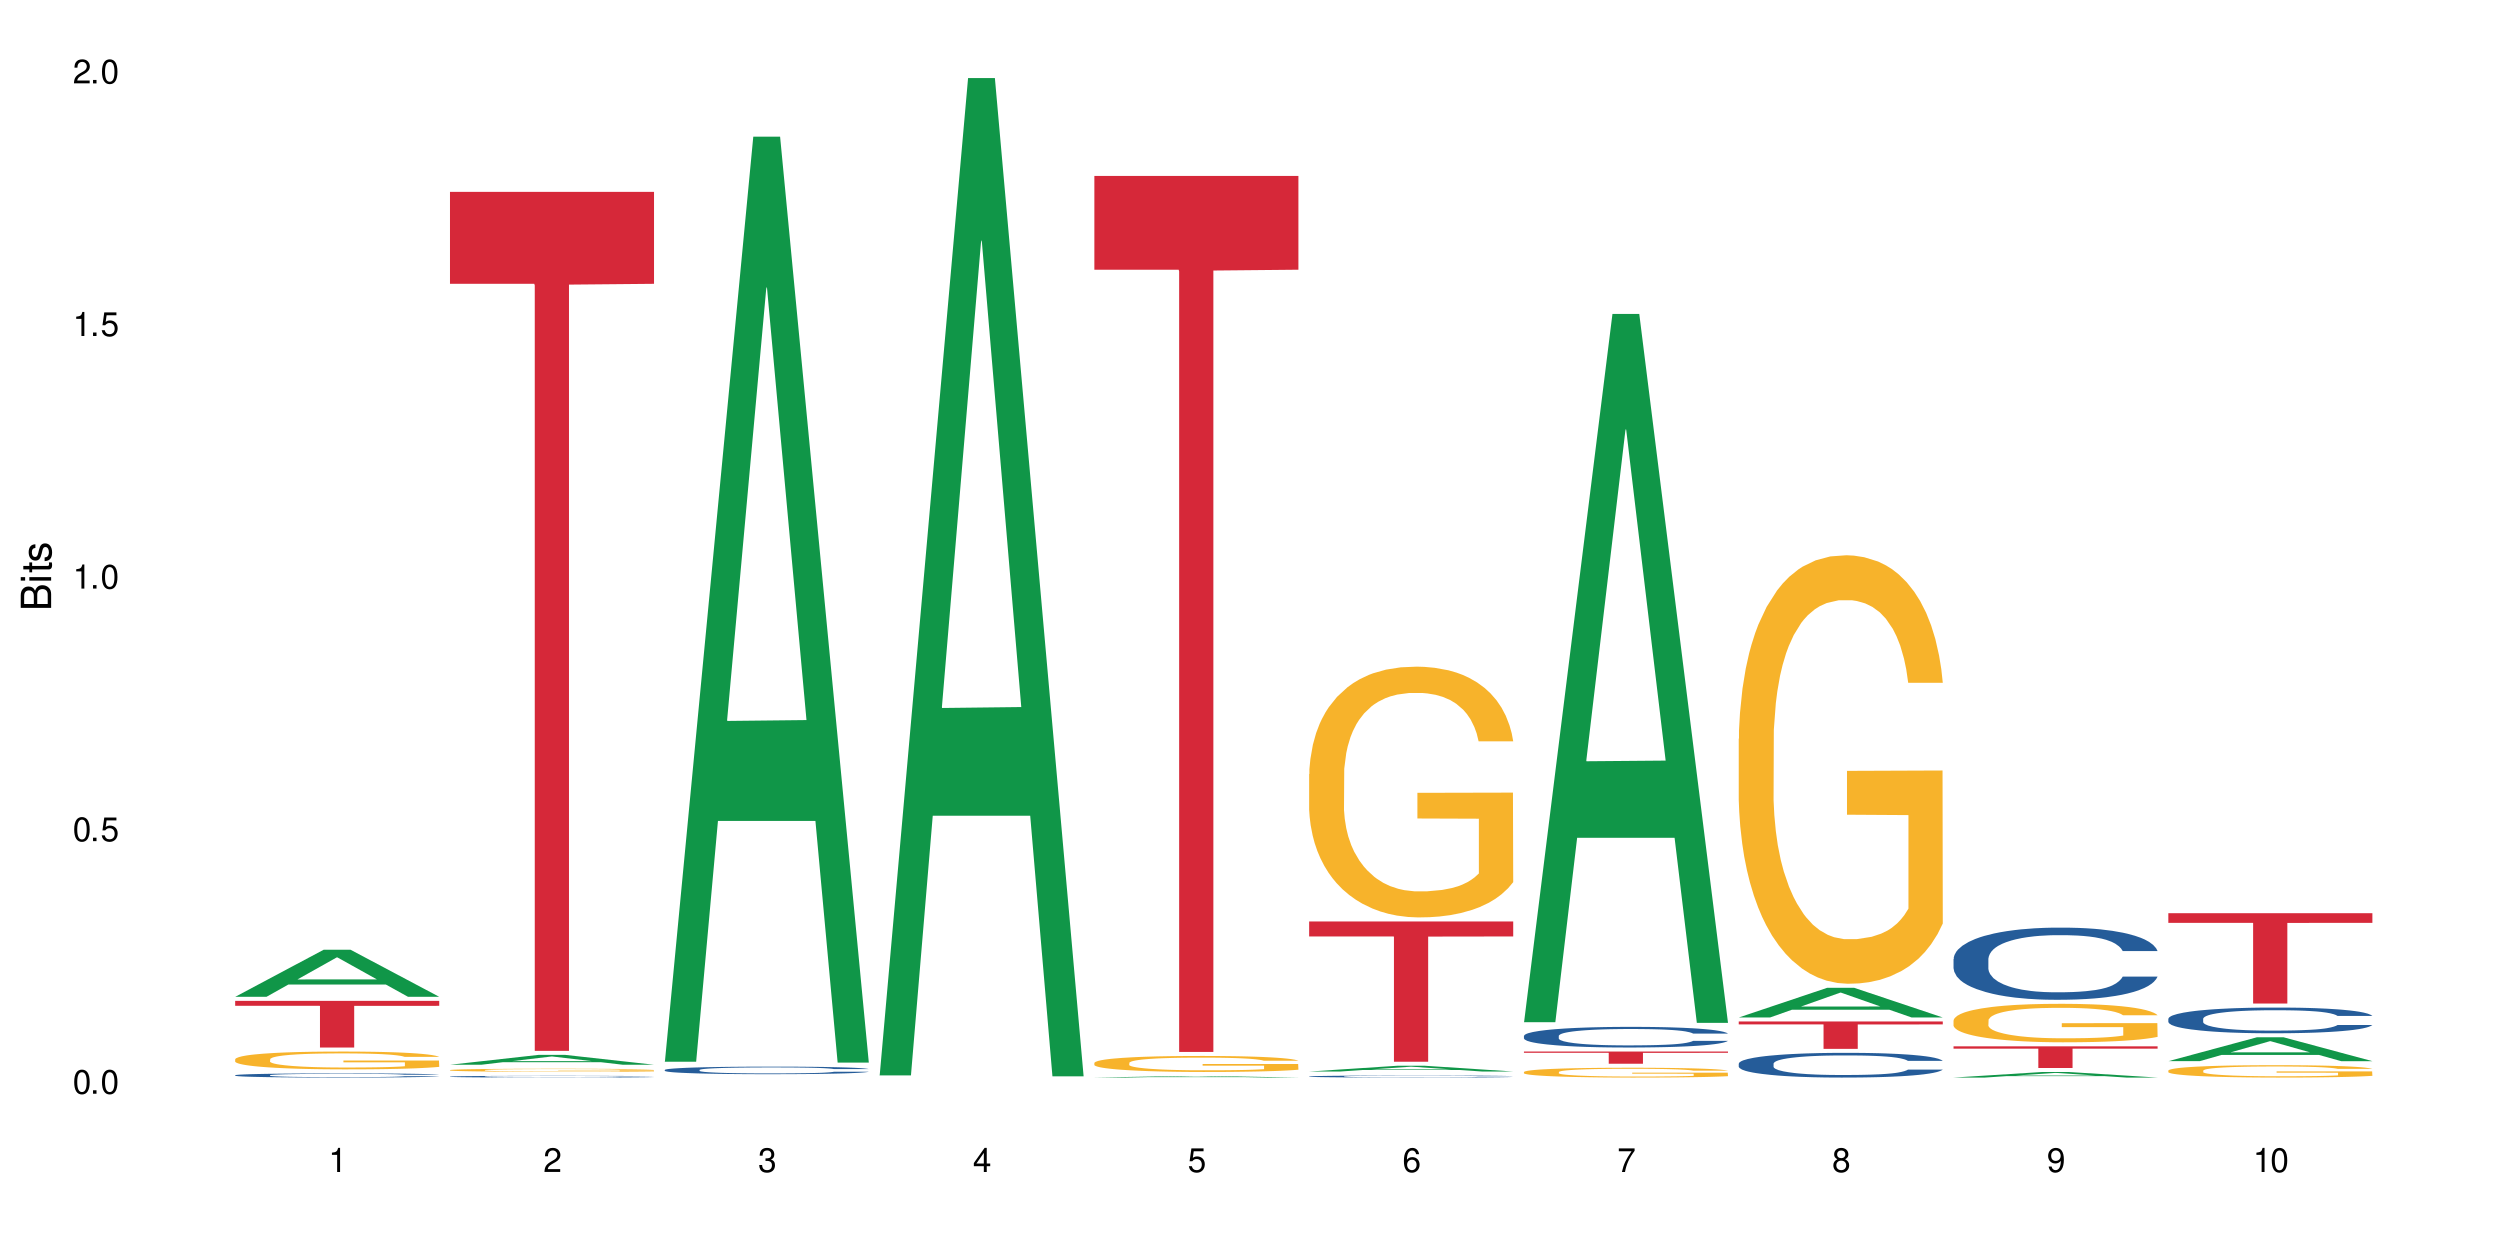 <?xml version="1.0" encoding="UTF-8"?>
<svg xmlns="http://www.w3.org/2000/svg" xmlns:xlink="http://www.w3.org/1999/xlink" width="720" height="360" viewBox="0 0 720 360">
<defs>
<g>
<g id="glyph-0-0">
</g>
<g id="glyph-0-1">
<path d="M 2.641 -6.938 C 2 -6.938 1.422 -6.656 1.078 -6.172 C 0.641 -5.562 0.406 -4.641 0.406 -3.359 C 0.406 -1.016 1.188 0.219 2.641 0.219 C 4.078 0.219 4.859 -1.016 4.859 -3.297 C 4.859 -4.641 4.656 -5.547 4.203 -6.172 C 3.844 -6.656 3.281 -6.938 2.641 -6.938 Z M 2.641 -6.188 C 3.547 -6.188 4 -5.25 4 -3.375 C 4 -1.406 3.562 -0.484 2.625 -0.484 C 1.734 -0.484 1.281 -1.438 1.281 -3.344 C 1.281 -5.25 1.734 -6.188 2.641 -6.188 Z M 2.641 -6.188 "/>
</g>
<g id="glyph-0-2">
<path d="M 1.828 -1 L 0.828 -1 L 0.828 0 L 1.828 0 Z M 1.828 -1 "/>
</g>
<g id="glyph-0-3">
<path d="M 4.562 -6.797 L 1.062 -6.797 L 0.547 -3.094 L 1.328 -3.094 C 1.719 -3.562 2.047 -3.734 2.578 -3.734 C 3.484 -3.734 4.062 -3.109 4.062 -2.094 C 4.062 -1.125 3.484 -0.531 2.578 -0.531 C 1.828 -0.531 1.375 -0.906 1.188 -1.672 L 0.328 -1.672 C 0.453 -1.109 0.547 -0.844 0.75 -0.594 C 1.125 -0.078 1.828 0.219 2.594 0.219 C 3.969 0.219 4.922 -0.781 4.922 -2.219 C 4.922 -3.562 4.031 -4.484 2.719 -4.484 C 2.25 -4.484 1.859 -4.359 1.469 -4.062 L 1.734 -5.969 L 4.562 -5.969 Z M 4.562 -6.797 "/>
</g>
<g id="glyph-0-4">
<path d="M 2.484 -4.938 L 2.484 0 L 3.328 0 L 3.328 -6.938 L 2.766 -6.938 C 2.469 -5.875 2.281 -5.734 0.984 -5.562 L 0.984 -4.938 Z M 2.484 -4.938 "/>
</g>
<g id="glyph-0-5">
<path d="M 4.859 -0.828 L 1.281 -0.828 C 1.359 -1.406 1.672 -1.781 2.5 -2.281 L 3.469 -2.828 C 4.406 -3.344 4.906 -4.062 4.906 -4.906 C 4.906 -5.484 4.672 -6.031 4.266 -6.406 C 3.859 -6.766 3.375 -6.938 2.719 -6.938 C 1.859 -6.938 1.219 -6.625 0.844 -6.031 C 0.609 -5.672 0.5 -5.234 0.484 -4.531 L 1.328 -4.531 C 1.359 -5.016 1.406 -5.281 1.531 -5.516 C 1.75 -5.938 2.188 -6.203 2.703 -6.203 C 3.469 -6.203 4.031 -5.641 4.031 -4.891 C 4.031 -4.344 3.719 -3.859 3.125 -3.516 L 2.234 -3 C 0.812 -2.172 0.406 -1.531 0.328 -0.016 L 4.859 -0.016 Z M 4.859 -0.828 "/>
</g>
<g id="glyph-0-6">
<path d="M 2.125 -3.188 L 2.578 -3.188 C 3.5 -3.188 3.984 -2.766 3.984 -1.922 C 3.984 -1.062 3.469 -0.531 2.594 -0.531 C 1.656 -0.531 1.203 -1 1.156 -2.016 L 0.312 -2.016 C 0.344 -1.453 0.438 -1.094 0.609 -0.781 C 0.953 -0.109 1.625 0.219 2.547 0.219 C 3.953 0.219 4.859 -0.625 4.859 -1.938 C 4.859 -2.828 4.516 -3.297 3.703 -3.594 C 4.344 -3.844 4.656 -4.328 4.656 -5.031 C 4.656 -6.219 3.875 -6.938 2.578 -6.938 C 1.203 -6.938 0.484 -6.172 0.453 -4.703 L 1.297 -4.703 C 1.312 -5.125 1.344 -5.359 1.453 -5.578 C 1.641 -5.969 2.062 -6.203 2.594 -6.203 C 3.344 -6.203 3.797 -5.75 3.797 -5 C 3.797 -4.516 3.609 -4.219 3.25 -4.047 C 3.016 -3.953 2.703 -3.922 2.125 -3.906 Z M 2.125 -3.188 "/>
</g>
<g id="glyph-0-7">
<path d="M 3.141 -1.672 L 3.141 0 L 3.984 0 L 3.984 -1.672 L 4.984 -1.672 L 4.984 -2.438 L 3.984 -2.438 L 3.984 -6.938 L 3.359 -6.938 L 0.266 -2.578 L 0.266 -1.672 Z M 3.141 -2.438 L 1 -2.438 L 3.141 -5.5 Z M 3.141 -2.438 "/>
</g>
<g id="glyph-0-8">
<path d="M 4.781 -5.125 C 4.609 -6.266 3.891 -6.938 2.844 -6.938 C 2.094 -6.938 1.422 -6.578 1.031 -5.953 C 0.594 -5.266 0.406 -4.422 0.406 -3.172 C 0.406 -2 0.578 -1.25 0.984 -0.641 C 1.359 -0.078 1.953 0.219 2.703 0.219 C 3.984 0.219 4.922 -0.75 4.922 -2.094 C 4.922 -3.375 4.062 -4.281 2.844 -4.281 C 2.172 -4.281 1.641 -4.031 1.281 -3.516 C 1.281 -5.234 1.828 -6.188 2.797 -6.188 C 3.391 -6.188 3.797 -5.797 3.938 -5.125 Z M 2.734 -3.531 C 3.547 -3.531 4.062 -2.953 4.062 -2.031 C 4.062 -1.156 3.484 -0.531 2.703 -0.531 C 1.922 -0.531 1.328 -1.188 1.328 -2.078 C 1.328 -2.938 1.906 -3.531 2.734 -3.531 Z M 2.734 -3.531 "/>
</g>
<g id="glyph-0-9">
<path d="M 4.984 -6.797 L 0.438 -6.797 L 0.438 -5.969 L 4.109 -5.969 C 2.5 -3.656 1.828 -2.234 1.328 0 L 2.219 0 C 2.594 -2.172 3.453 -4.047 4.984 -6.094 Z M 4.984 -6.797 "/>
</g>
<g id="glyph-0-10">
<path d="M 3.75 -3.656 C 4.469 -4.094 4.688 -4.438 4.688 -5.078 C 4.688 -6.172 3.844 -6.938 2.641 -6.938 C 1.438 -6.938 0.594 -6.172 0.594 -5.094 C 0.594 -4.438 0.812 -4.094 1.516 -3.656 C 0.734 -3.266 0.359 -2.703 0.359 -1.922 C 0.359 -0.656 1.281 0.219 2.641 0.219 C 3.984 0.219 4.922 -0.656 4.922 -1.922 C 4.922 -2.703 4.531 -3.266 3.75 -3.656 Z M 2.641 -6.188 C 3.359 -6.188 3.812 -5.75 3.812 -5.062 C 3.812 -4.406 3.344 -3.984 2.641 -3.984 C 1.922 -3.984 1.453 -4.406 1.453 -5.078 C 1.453 -5.75 1.922 -6.188 2.641 -6.188 Z M 2.641 -3.266 C 3.484 -3.266 4.062 -2.719 4.062 -1.906 C 4.062 -1.078 3.484 -0.531 2.625 -0.531 C 1.797 -0.531 1.219 -1.094 1.219 -1.906 C 1.219 -2.719 1.781 -3.266 2.641 -3.266 Z M 2.641 -3.266 "/>
</g>
<g id="glyph-0-11">
<path d="M 0.516 -1.578 C 0.672 -0.453 1.406 0.219 2.438 0.219 C 3.188 0.219 3.859 -0.141 4.266 -0.766 C 4.688 -1.453 4.891 -2.297 4.891 -3.547 C 4.891 -4.719 4.703 -5.453 4.312 -6.078 C 3.938 -6.641 3.344 -6.938 2.594 -6.938 C 1.297 -6.938 0.359 -5.969 0.359 -4.625 C 0.359 -3.344 1.234 -2.453 2.453 -2.453 C 3.094 -2.453 3.578 -2.672 4.016 -3.203 C 4 -1.484 3.469 -0.531 2.5 -0.531 C 1.906 -0.531 1.484 -0.906 1.359 -1.578 Z M 2.578 -6.203 C 3.375 -6.203 3.969 -5.531 3.969 -4.641 C 3.969 -3.797 3.391 -3.188 2.547 -3.188 C 1.734 -3.188 1.234 -3.766 1.234 -4.688 C 1.234 -5.562 1.797 -6.203 2.578 -6.203 Z M 2.578 -6.203 "/>
</g>
<g id="glyph-1-0">
</g>
<g id="glyph-1-1">
<path d="M 0 -0.953 L 0 -4.891 C 0 -5.719 -0.234 -6.344 -0.734 -6.797 C -1.188 -7.234 -1.812 -7.469 -2.5 -7.469 C -3.547 -7.469 -4.188 -7 -4.625 -5.875 C -4.984 -6.688 -5.625 -7.094 -6.531 -7.094 C -7.172 -7.094 -7.734 -6.859 -8.141 -6.391 C -8.562 -5.922 -8.75 -5.344 -8.75 -4.5 L -8.75 -0.953 Z M -4.984 -2.062 L -7.766 -2.062 L -7.766 -4.219 C -7.766 -4.844 -7.688 -5.203 -7.453 -5.5 C -7.219 -5.812 -6.859 -5.969 -6.375 -5.969 C -5.891 -5.969 -5.531 -5.812 -5.297 -5.5 C -5.062 -5.203 -4.984 -4.844 -4.984 -4.219 Z M -0.984 -2.062 L -4 -2.062 L -4 -4.781 C -4 -5.766 -3.438 -6.359 -2.484 -6.359 C -1.547 -6.359 -0.984 -5.766 -0.984 -4.781 Z M -0.984 -2.062 "/>
</g>
<g id="glyph-1-2">
<path d="M -6.281 -1.797 L -6.281 -0.797 L 0 -0.797 L 0 -1.797 Z M -8.75 -1.797 L -8.75 -0.797 L -7.484 -0.797 L -7.484 -1.797 Z M -8.75 -1.797 "/>
</g>
<g id="glyph-1-3">
<path d="M -6.281 -3.047 L -6.281 -2.016 L -8.016 -2.016 L -8.016 -1.016 L -6.281 -1.016 L -6.281 -0.172 L -5.469 -0.172 L -5.469 -1.016 L -0.719 -1.016 C -0.078 -1.016 0.281 -1.453 0.281 -2.234 C 0.281 -2.5 0.25 -2.719 0.188 -3.047 L -0.641 -3.047 C -0.609 -2.906 -0.594 -2.766 -0.594 -2.562 C -0.594 -2.141 -0.719 -2.016 -1.156 -2.016 L -5.469 -2.016 L -5.469 -3.047 Z M -6.281 -3.047 "/>
</g>
<g id="glyph-1-4">
<path d="M -4.531 -5.25 C -5.766 -5.25 -6.469 -4.422 -6.469 -2.969 C -6.469 -1.516 -5.719 -0.562 -4.547 -0.562 C -3.562 -0.562 -3.094 -1.062 -2.734 -2.562 L -2.516 -3.484 C -2.344 -4.188 -2.094 -4.469 -1.641 -4.469 C -1.047 -4.469 -0.641 -3.875 -0.641 -3 C -0.641 -2.453 -0.797 -2 -1.062 -1.75 C -1.25 -1.594 -1.422 -1.531 -1.875 -1.469 L -1.875 -0.406 C -0.422 -0.453 0.281 -1.266 0.281 -2.922 C 0.281 -4.5 -0.5 -5.516 -1.719 -5.516 C -2.656 -5.516 -3.172 -4.984 -3.469 -3.734 L -3.703 -2.766 C -3.891 -1.953 -4.156 -1.609 -4.594 -1.609 C -5.188 -1.609 -5.547 -2.125 -5.547 -2.938 C -5.547 -3.75 -5.203 -4.172 -4.531 -4.203 Z M -4.531 -5.25 "/>
</g>
</g>
</defs>
<rect x="-72" y="-36" width="864" height="432" fill="rgb(100%, 100%, 100%)" fill-opacity="1"/>
<path fill-rule="nonzero" fill="rgb(6.275%, 58.824%, 28.235%)" fill-opacity="1" d="M 67.73 287.07 L 67.793 287.059 L 93.223 273.52 L 100.945 273.52 L 126.5 287.086 L 117.52 287.086 L 111.117 283.543 L 83.051 283.543 L 76.773 287.07 L 67.73 287.07 L 85.75 282.078 L 108.543 282.066 L 97.176 275.738 L 97.051 275.723 L 96.926 275.762 L 85.688 282.066 L 85.75 282.078 Z M 67.73 287.07 "/>
<path fill-rule="nonzero" fill="rgb(14.51%, 36.078%, 60%)" fill-opacity="1" d="M 67.73 309.66 L 67.801 309.66 L 67.801 309.633 L 68.02 309.59 L 68.52 309.539 L 69.02 309.5 L 70.312 309.438 L 72.102 309.371 L 73.965 309.324 L 75.328 309.297 L 76.547 309.273 L 79.34 309.234 L 81.133 309.211 L 83.066 309.195 L 85.434 309.176 L 87.152 309.164 L 91.023 309.145 L 93.891 309.137 L 100.914 309.137 L 103.781 309.141 L 105.859 309.145 L 108.152 309.152 L 110.086 309.164 L 113.457 309.188 L 116.465 309.219 L 117.828 309.238 L 119.977 309.27 L 121.625 309.305 L 122.773 309.332 L 124.062 309.371 L 125.207 309.422 L 126.07 309.48 L 126.5 309.527 L 116.465 309.527 L 115.965 309.48 L 115.391 309.449 L 114.316 309.402 L 113.238 309.371 L 111.734 309.34 L 110.375 309.316 L 108.512 309.297 L 106.863 309.285 L 105.141 309.273 L 103.492 309.266 L 100.34 309.262 L 95.324 309.262 L 92.527 309.273 L 91.023 309.281 L 88.871 309.293 L 87.367 309.309 L 85.578 309.332 L 84.359 309.352 L 82.852 309.379 L 81.777 309.402 L 80.559 309.441 L 79.844 309.469 L 79.199 309.5 L 78.625 309.535 L 78.195 309.574 L 77.906 309.613 L 77.766 309.652 L 77.766 309.824 L 77.906 309.863 L 78.266 309.91 L 79.199 309.977 L 80.559 310.035 L 82.137 310.082 L 83.641 310.117 L 84.5 310.133 L 85.648 310.148 L 87.441 310.172 L 90.02 310.191 L 91.523 310.203 L 93.816 310.211 L 96.184 310.215 L 99.336 310.215 L 102.133 310.211 L 103.996 310.203 L 105.93 310.195 L 108.582 310.176 L 110.23 310.16 L 111.664 310.141 L 112.738 310.117 L 113.457 310.102 L 114.531 310.066 L 115.391 310.027 L 116.035 309.988 L 116.465 309.953 L 126.5 309.953 L 126.07 309.996 L 125.422 310.039 L 124.777 310.07 L 123.777 310.109 L 122.629 310.145 L 120.98 310.184 L 119.617 310.207 L 117.828 310.234 L 116.18 310.258 L 114.387 310.273 L 111.734 310.297 L 110.016 310.309 L 108.152 310.316 L 105.93 310.328 L 103.137 310.336 L 100.125 310.34 L 94.32 310.34 L 92.098 310.332 L 89.16 310.324 L 85.504 310.305 L 82.852 310.281 L 80.773 310.262 L 78.984 310.238 L 76.977 310.211 L 74.395 310.16 L 72.82 310.125 L 71.746 310.094 L 70.527 310.051 L 69.664 310.012 L 68.664 309.949 L 67.945 309.871 L 67.73 309.812 Z M 67.73 309.66 "/>
<path fill-rule="nonzero" fill="rgb(96.863%, 70.196%, 16.863%)" fill-opacity="1" d="M 67.73 305.043 L 67.801 305.039 L 67.801 304.945 L 68.09 304.734 L 68.805 304.445 L 69.738 304.207 L 70.742 304.02 L 71.387 303.918 L 72.461 303.777 L 73.395 303.676 L 75.758 303.465 L 78.77 303.27 L 80.418 303.184 L 82.281 303.105 L 84.93 303.016 L 86.148 302.98 L 89.875 302.906 L 94.105 302.859 L 98.762 302.848 L 100.914 302.852 L 103.852 302.871 L 107.863 302.922 L 110.16 302.969 L 111.949 303.016 L 113.812 303.074 L 116.105 303.168 L 118.258 303.281 L 119.977 303.395 L 121.695 303.535 L 123.129 303.684 L 124.348 303.848 L 125.422 304.047 L 126.07 304.211 L 126.5 304.375 L 116.535 304.375 L 115.965 304.211 L 115.32 304.082 L 114.242 303.93 L 113.168 303.816 L 112.094 303.727 L 110.086 303.605 L 108.367 303.531 L 106.215 303.465 L 104.137 303.422 L 101.773 303.395 L 100.34 303.387 L 96.543 303.387 L 93.102 303.418 L 91.094 303.457 L 89.66 303.492 L 87.656 303.562 L 86.438 303.621 L 85.719 303.656 L 83.57 303.801 L 82.137 303.934 L 81.348 304.023 L 80.344 304.164 L 79.629 304.289 L 78.84 304.477 L 78.41 304.617 L 77.836 304.938 L 77.766 305.781 L 77.98 305.957 L 78.41 306.152 L 78.984 306.32 L 79.844 306.496 L 80.703 306.633 L 82.207 306.816 L 83.496 306.938 L 84.5 307.02 L 86.438 307.145 L 87.227 307.188 L 89.09 307.27 L 91.023 307.336 L 93.387 307.395 L 95.18 307.422 L 98.047 307.445 L 101.703 307.445 L 106 307.418 L 108.727 307.379 L 110.59 307.34 L 111.809 307.309 L 113.312 307.258 L 114.387 307.211 L 115.391 307.16 L 116.609 307.078 L 116.609 305.957 L 98.906 305.953 L 98.906 305.43 L 126.426 305.426 L 126.5 307.258 L 124.992 307.383 L 123.129 307.504 L 121.34 307.598 L 119.477 307.68 L 116.824 307.77 L 114.672 307.824 L 111.375 307.891 L 108.367 307.934 L 105.215 307.961 L 102.418 307.973 L 99.121 307.98 L 96.184 307.969 L 93.031 307.941 L 90.52 307.902 L 88.227 307.855 L 85.934 307.797 L 83.066 307.699 L 81.203 307.617 L 79.27 307.52 L 77.336 307.402 L 75.613 307.277 L 74.469 307.176 L 73.32 307.066 L 72.102 306.926 L 70.957 306.766 L 70.098 306.621 L 69.309 306.457 L 68.734 306.301 L 68.16 306.09 L 67.875 305.922 L 67.73 305.777 Z M 67.73 305.043 "/>
<path fill-rule="nonzero" fill="rgb(83.922%, 15.686%, 22.353%)" fill-opacity="1" d="M 67.73 288.242 L 126.5 288.242 L 126.5 289.68 L 102.008 289.691 L 102.008 301.691 L 92.152 301.691 L 92.152 289.707 L 92.008 289.68 L 67.73 289.68 Z M 67.73 288.242 "/>
<path fill-rule="nonzero" fill="rgb(6.275%, 58.824%, 28.235%)" fill-opacity="1" d="M 129.594 306.645 L 129.656 306.641 L 155.082 303.809 L 162.805 303.809 L 188.359 306.645 L 179.383 306.645 L 172.977 305.906 L 144.91 305.906 L 138.633 306.645 L 129.594 306.645 L 147.613 305.598 L 170.402 305.598 L 159.039 304.27 L 158.914 304.27 L 158.789 304.277 L 147.547 305.598 L 147.613 305.598 Z M 129.594 306.645 "/>
<path fill-rule="nonzero" fill="rgb(14.51%, 36.078%, 60%)" fill-opacity="1" d="M 129.594 310.055 L 129.664 310.055 L 129.664 310.047 L 129.879 310.027 L 130.379 310.004 L 130.883 309.992 L 132.172 309.965 L 133.965 309.938 L 135.828 309.918 L 137.188 309.906 L 138.406 309.895 L 141.203 309.879 L 142.992 309.871 L 144.93 309.863 L 147.293 309.855 L 149.016 309.852 L 152.883 309.844 L 155.75 309.84 L 157.973 309.836 L 162.773 309.836 L 165.641 309.84 L 167.719 309.844 L 170.012 309.844 L 171.949 309.852 L 175.316 309.859 L 178.324 309.871 L 179.688 309.879 L 181.836 309.895 L 183.484 309.906 L 184.633 309.922 L 185.922 309.938 L 187.07 309.957 L 187.93 309.98 L 188.359 310 L 178.324 310 L 177.824 309.984 L 177.25 309.969 L 176.176 309.949 L 175.102 309.938 L 173.598 309.922 L 172.234 309.914 L 170.371 309.906 L 168.723 309.898 L 167.004 309.895 L 165.355 309.895 L 162.199 309.891 L 157.184 309.891 L 154.391 309.895 L 152.883 309.898 L 150.734 309.906 L 149.23 309.91 L 147.438 309.918 L 146.219 309.926 L 144.715 309.938 L 143.641 309.949 L 142.422 309.965 L 141.703 309.977 L 141.059 309.988 L 140.484 310.004 L 140.055 310.02 L 139.77 310.039 L 139.625 310.055 L 139.625 310.125 L 139.77 310.141 L 140.129 310.16 L 141.059 310.188 L 142.422 310.215 L 143.996 310.234 L 145.504 310.246 L 146.363 310.254 L 147.508 310.262 L 149.301 310.27 L 151.879 310.277 L 153.387 310.281 L 155.68 310.285 L 158.043 310.289 L 161.199 310.289 L 163.992 310.285 L 165.855 310.285 L 167.789 310.281 L 170.441 310.273 L 172.09 310.266 L 173.523 310.258 L 174.598 310.246 L 175.316 310.238 L 176.391 310.227 L 177.25 310.211 L 177.895 310.195 L 178.324 310.18 L 188.359 310.18 L 187.93 310.195 L 187.285 310.215 L 186.641 310.227 L 185.637 310.246 L 184.488 310.258 L 182.84 310.273 L 181.48 310.285 L 179.688 310.297 L 178.039 310.305 L 176.246 310.312 L 173.598 310.324 L 171.875 310.328 L 170.012 310.332 L 167.789 310.336 L 164.996 310.34 L 156.18 310.34 L 153.957 310.336 L 151.02 310.332 L 147.367 310.324 L 144.715 310.316 L 142.637 310.309 L 140.844 310.297 L 138.836 310.285 L 136.258 310.266 L 134.68 310.25 L 133.605 310.238 L 132.387 310.219 L 131.527 310.203 L 130.523 310.176 L 129.809 310.145 L 129.594 310.121 Z M 129.594 310.055 "/>
<path fill-rule="nonzero" fill="rgb(96.863%, 70.196%, 16.863%)" fill-opacity="1" d="M 129.594 308.18 L 129.664 308.18 L 129.664 308.164 L 129.949 308.125 L 130.668 308.078 L 131.598 308.035 L 132.602 308.004 L 133.246 307.984 L 134.32 307.961 L 135.254 307.945 L 137.617 307.91 L 140.629 307.875 L 142.277 307.859 L 144.141 307.848 L 146.793 307.832 L 148.012 307.824 L 151.738 307.812 L 155.965 307.805 L 160.625 307.801 L 162.773 307.805 L 165.711 307.805 L 169.727 307.816 L 172.02 307.824 L 173.812 307.832 L 175.676 307.84 L 177.969 307.859 L 181.836 307.895 L 183.559 307.922 L 184.992 307.945 L 186.211 307.973 L 187.285 308.008 L 187.93 308.035 L 188.359 308.062 L 178.398 308.062 L 177.824 308.035 L 177.18 308.016 L 176.105 307.988 L 175.031 307.969 L 173.953 307.953 L 171.949 307.934 L 170.227 307.918 L 168.078 307.91 L 166 307.902 L 163.633 307.895 L 158.402 307.895 L 154.961 307.898 L 152.957 307.906 L 151.523 307.914 L 149.516 307.926 L 148.297 307.934 L 147.582 307.941 L 145.43 307.965 L 143.996 307.988 L 143.207 308.004 L 142.207 308.027 L 141.488 308.051 L 140.699 308.082 L 140.27 308.105 L 139.695 308.16 L 139.625 308.305 L 139.84 308.336 L 140.27 308.367 L 140.844 308.398 L 141.703 308.43 L 142.562 308.453 L 144.07 308.484 L 145.359 308.504 L 146.363 308.516 L 148.297 308.539 L 149.086 308.547 L 150.949 308.559 L 152.883 308.57 L 155.25 308.582 L 157.039 308.586 L 159.906 308.59 L 163.562 308.59 L 167.863 308.586 L 170.586 308.578 L 172.449 308.574 L 173.668 308.566 L 175.172 308.559 L 176.246 308.551 L 177.25 308.543 L 178.469 308.527 L 178.469 308.336 L 160.766 308.336 L 160.766 308.246 L 188.289 308.242 L 188.359 308.559 L 186.855 308.578 L 184.992 308.602 L 183.199 308.617 L 181.336 308.629 L 178.684 308.645 L 176.535 308.656 L 173.238 308.668 L 170.227 308.672 L 167.074 308.68 L 164.277 308.68 L 160.984 308.684 L 158.043 308.68 L 154.891 308.676 L 152.383 308.668 L 147.797 308.652 L 144.93 308.633 L 143.066 308.621 L 141.129 308.602 L 139.195 308.582 L 137.477 308.562 L 136.328 308.543 L 135.184 308.523 L 133.965 308.5 L 132.816 308.473 L 131.957 308.449 L 131.168 308.422 L 130.594 308.395 L 130.023 308.359 L 129.734 308.328 L 129.594 308.305 Z M 129.594 308.18 "/>
<path fill-rule="nonzero" fill="rgb(83.922%, 15.686%, 22.353%)" fill-opacity="1" d="M 129.594 55.258 L 188.359 55.258 L 188.359 81.738 L 163.867 81.969 L 163.867 302.652 L 154.012 302.652 L 154.012 82.203 L 153.871 81.738 L 129.594 81.738 Z M 129.594 55.258 "/>
<path fill-rule="nonzero" fill="rgb(6.275%, 58.824%, 28.235%)" fill-opacity="1" d="M 191.453 305.785 L 191.516 305.535 L 216.945 39.367 L 224.668 39.367 L 250.219 306.035 L 241.242 306.035 L 234.84 236.426 L 206.773 236.426 L 200.492 305.785 L 191.453 305.785 L 209.473 207.629 L 232.266 207.379 L 220.898 82.934 L 220.773 82.684 L 220.648 83.434 L 209.41 207.379 L 209.473 207.629 Z M 191.453 305.785 "/>
<path fill-rule="nonzero" fill="rgb(14.51%, 36.078%, 60%)" fill-opacity="1" d="M 191.453 308.137 L 191.523 308.137 L 191.523 308.086 L 191.738 308.012 L 192.242 307.918 L 192.742 307.852 L 194.031 307.734 L 195.824 307.621 L 197.688 307.531 L 199.051 307.48 L 200.27 307.441 L 203.062 307.367 L 204.855 307.332 L 206.789 307.297 L 209.156 307.262 L 210.875 307.242 L 214.746 307.211 L 217.613 307.195 L 219.832 307.191 L 224.637 307.191 L 227.5 307.199 L 229.582 307.207 L 231.875 307.227 L 233.809 307.242 L 237.176 307.285 L 240.188 307.344 L 241.547 307.375 L 243.699 307.434 L 245.348 307.496 L 246.492 307.547 L 247.785 307.621 L 248.93 307.711 L 249.789 307.812 L 250.219 307.898 L 240.188 307.898 L 239.684 307.816 L 239.113 307.754 L 238.035 307.676 L 236.961 307.617 L 235.457 307.559 L 234.094 307.52 L 232.23 307.484 L 230.582 307.461 L 228.863 307.441 L 227.215 307.43 L 224.062 307.418 L 220.406 307.418 L 219.043 307.422 L 216.25 307.438 L 214.746 307.453 L 212.594 307.48 L 211.09 307.504 L 209.297 307.543 L 208.078 307.578 L 206.574 307.629 L 205.5 307.676 L 204.281 307.742 L 203.566 307.793 L 202.918 307.848 L 202.348 307.914 L 201.918 307.98 L 201.629 308.055 L 201.484 308.129 L 201.484 308.434 L 201.629 308.508 L 201.988 308.59 L 202.918 308.711 L 204.281 308.816 L 205.859 308.898 L 207.363 308.961 L 208.223 308.988 L 209.371 309.02 L 211.16 309.059 L 213.742 309.098 L 215.246 309.113 L 217.539 309.133 L 219.906 309.141 L 223.059 309.141 L 225.852 309.133 L 227.715 309.121 L 229.652 309.105 L 232.305 309.07 L 233.953 309.039 L 235.387 309 L 236.461 308.965 L 237.176 308.934 L 238.254 308.871 L 239.113 308.805 L 239.758 308.734 L 240.188 308.664 L 250.219 308.664 L 249.789 308.746 L 249.145 308.824 L 248.5 308.879 L 247.496 308.949 L 246.352 309.012 L 244.703 309.082 L 243.34 309.129 L 241.547 309.176 L 239.898 309.215 L 238.109 309.25 L 235.457 309.289 L 233.738 309.309 L 231.875 309.324 L 229.652 309.34 L 226.855 309.355 L 223.848 309.363 L 221.051 309.367 L 218.043 309.363 L 215.82 309.355 L 212.883 309.336 L 209.227 309.301 L 206.574 309.262 L 204.496 309.223 L 202.703 309.184 L 200.699 309.133 L 198.117 309.043 L 196.543 308.977 L 195.465 308.922 L 194.246 308.844 L 193.387 308.773 L 192.383 308.66 L 191.668 308.52 L 191.453 308.41 Z M 191.453 308.137 "/>
<path fill-rule="nonzero" fill="rgb(6.275%, 58.824%, 28.235%)" fill-opacity="1" d="M 253.312 309.719 L 253.375 309.449 L 278.805 22.488 L 286.527 22.488 L 312.082 309.988 L 303.102 309.988 L 296.699 234.941 L 268.633 234.941 L 262.355 309.719 L 253.312 309.719 L 271.332 203.898 L 294.125 203.629 L 282.762 69.461 L 282.633 69.191 L 282.508 70 L 271.27 203.629 L 271.332 203.898 Z M 253.312 309.719 "/>
<path fill-rule="nonzero" fill="rgb(6.275%, 58.824%, 28.235%)" fill-opacity="1" d="M 315.176 310.34 L 315.238 310.34 L 340.664 309.883 L 348.387 309.883 L 373.941 310.34 L 364.965 310.34 L 358.559 310.219 L 330.496 310.219 L 324.215 310.34 L 315.176 310.34 L 333.195 310.172 L 355.984 310.172 L 344.621 309.957 L 344.371 309.957 L 333.133 310.172 L 333.195 310.172 Z M 315.176 310.34 "/>
<path fill-rule="nonzero" fill="rgb(96.863%, 70.196%, 16.863%)" fill-opacity="1" d="M 315.176 306.09 L 315.246 306.086 L 315.246 306.004 L 315.531 305.812 L 316.25 305.551 L 317.18 305.336 L 318.184 305.168 L 318.828 305.082 L 319.906 304.953 L 320.836 304.863 L 323.203 304.672 L 326.211 304.496 L 327.859 304.418 L 329.723 304.348 L 332.375 304.27 L 333.594 304.238 L 337.32 304.172 L 341.547 304.129 L 346.207 304.117 L 348.355 304.121 L 351.297 304.137 L 355.309 304.184 L 357.602 304.227 L 359.395 304.27 L 361.258 304.324 L 363.551 304.406 L 365.699 304.508 L 367.422 304.609 L 369.141 304.734 L 370.574 304.871 L 371.793 305.016 L 372.867 305.195 L 373.512 305.34 L 373.941 305.488 L 363.98 305.488 L 363.406 305.34 L 362.762 305.227 L 361.688 305.09 L 360.613 304.988 L 359.535 304.906 L 357.531 304.797 L 355.809 304.73 L 353.66 304.672 L 351.582 304.633 L 349.215 304.609 L 347.785 304.602 L 343.984 304.602 L 340.547 304.629 L 338.539 304.664 L 337.105 304.699 L 335.098 304.762 L 333.879 304.812 L 333.164 304.844 L 331.012 304.977 L 329.578 305.094 L 328.793 305.172 L 327.789 305.301 L 327.07 305.414 L 326.281 305.582 L 325.852 305.707 L 325.281 305.992 L 325.207 306.75 L 325.422 306.91 L 325.852 307.086 L 326.426 307.234 L 327.285 307.395 L 328.145 307.52 L 329.652 307.684 L 330.941 307.793 L 331.945 307.863 L 333.879 307.977 L 334.668 308.016 L 336.531 308.09 L 338.465 308.148 L 340.832 308.199 L 342.625 308.227 L 345.488 308.246 L 349.145 308.246 L 353.445 308.223 L 356.168 308.188 L 358.031 308.152 L 359.25 308.125 L 360.754 308.078 L 361.832 308.035 L 362.832 307.988 L 364.051 307.918 L 364.051 306.91 L 346.352 306.906 L 346.352 306.438 L 373.871 306.434 L 373.941 308.078 L 372.438 308.191 L 370.574 308.301 L 368.781 308.387 L 366.918 308.457 L 364.266 308.535 L 362.117 308.586 L 358.82 308.645 L 355.809 308.684 L 352.656 308.711 L 349.863 308.723 L 346.566 308.727 L 343.625 308.719 L 340.473 308.691 L 337.965 308.66 L 335.672 308.617 L 333.379 308.562 L 330.512 308.473 L 328.648 308.402 L 326.715 308.312 L 324.777 308.207 L 323.059 308.094 L 321.91 308.008 L 320.766 307.906 L 319.547 307.777 L 318.398 307.637 L 317.539 307.504 L 316.75 307.359 L 316.18 307.219 L 315.605 307.031 L 315.316 306.879 L 315.176 306.746 Z M 315.176 306.09 "/>
<path fill-rule="nonzero" fill="rgb(83.922%, 15.686%, 22.353%)" fill-opacity="1" d="M 315.176 50.672 L 373.941 50.672 L 373.941 77.676 L 349.449 77.914 L 349.449 302.961 L 339.594 302.961 L 339.594 78.152 L 339.453 77.676 L 315.176 77.676 Z M 315.176 50.672 "/>
<path fill-rule="nonzero" fill="rgb(6.275%, 58.824%, 28.235%)" fill-opacity="1" d="M 377.035 308.594 L 377.098 308.594 L 402.527 306.93 L 410.25 306.93 L 435.805 308.598 L 426.824 308.598 L 420.422 308.16 L 392.355 308.16 L 386.078 308.594 L 377.035 308.594 L 395.055 307.98 L 417.848 307.98 L 406.48 307.203 L 406.355 307.199 L 406.23 307.207 L 394.992 307.98 L 395.055 307.98 Z M 377.035 308.594 "/>
<path fill-rule="nonzero" fill="rgb(14.51%, 36.078%, 60%)" fill-opacity="1" d="M 377.035 310.008 L 377.105 310.008 L 377.105 309.996 L 377.32 309.977 L 377.824 309.949 L 378.324 309.93 L 379.617 309.898 L 381.406 309.871 L 383.27 309.844 L 384.633 309.832 L 385.852 309.82 L 388.645 309.801 L 390.438 309.789 L 392.371 309.781 L 394.738 309.773 L 396.457 309.766 L 400.328 309.758 L 403.195 309.754 L 413.086 309.754 L 415.164 309.758 L 417.457 309.762 L 419.391 309.766 L 422.758 309.777 L 425.77 309.793 L 427.133 309.801 L 429.281 309.82 L 430.93 309.836 L 432.078 309.848 L 433.367 309.871 L 434.512 309.895 L 435.375 309.922 L 435.805 309.945 L 425.77 309.945 L 425.27 309.922 L 424.695 309.906 L 423.621 309.883 L 422.543 309.867 L 421.039 309.852 L 419.68 309.844 L 417.816 309.832 L 416.168 309.824 L 414.445 309.82 L 412.797 309.816 L 409.645 309.812 L 405.988 309.812 L 404.629 309.816 L 401.832 309.82 L 400.328 309.824 L 398.176 309.832 L 396.672 309.84 L 394.879 309.848 L 393.664 309.859 L 392.156 309.871 L 391.082 309.883 L 389.863 309.902 L 389.148 309.914 L 388.504 309.93 L 387.93 309.949 L 387.5 309.969 L 387.211 309.988 L 387.07 310.008 L 387.07 310.09 L 387.211 310.109 L 387.57 310.133 L 388.504 310.164 L 389.863 310.191 L 391.441 310.215 L 392.945 310.23 L 393.805 310.238 L 394.953 310.246 L 396.742 310.258 L 399.324 310.27 L 400.828 310.273 L 403.121 310.277 L 411.438 310.277 L 413.301 310.273 L 415.234 310.27 L 417.887 310.262 L 419.535 310.254 L 420.969 310.242 L 422.043 310.23 L 422.758 310.223 L 423.836 310.207 L 424.695 310.188 L 425.34 310.168 L 425.77 310.152 L 435.805 310.152 L 435.375 310.172 L 434.727 310.195 L 434.082 310.211 L 433.078 310.227 L 431.934 310.246 L 430.285 310.262 L 428.922 310.277 L 427.133 310.289 L 425.484 310.301 L 423.691 310.309 L 421.039 310.32 L 419.32 310.324 L 417.457 310.328 L 415.234 310.332 L 412.438 310.336 L 409.43 310.34 L 403.625 310.34 L 401.402 310.336 L 398.465 310.332 L 394.809 310.324 L 392.156 310.312 L 390.078 310.301 L 388.289 310.293 L 386.281 310.277 L 383.699 310.254 L 382.125 310.234 L 381.047 310.219 L 379.832 310.199 L 378.969 310.18 L 377.969 310.148 L 377.25 310.113 L 377.035 310.082 Z M 377.035 310.008 "/>
<path fill-rule="nonzero" fill="rgb(96.863%, 70.196%, 16.863%)" fill-opacity="1" d="M 377.035 222.93 L 377.105 222.863 L 377.105 221.543 L 377.395 218.574 L 378.109 214.484 L 379.043 211.121 L 380.047 208.484 L 380.691 207.098 L 381.766 205.117 L 382.695 203.668 L 385.062 200.699 L 388.07 197.93 L 389.719 196.742 L 391.582 195.621 L 394.234 194.367 L 395.453 193.906 L 399.18 192.852 L 403.41 192.191 L 408.066 191.992 L 410.219 192.059 L 413.156 192.324 L 417.168 193.047 L 419.461 193.707 L 421.254 194.367 L 423.117 195.223 L 425.41 196.543 L 427.562 198.125 L 429.281 199.711 L 431 201.688 L 432.434 203.801 L 433.652 206.109 L 434.727 208.879 L 435.375 211.188 L 435.805 213.496 L 425.84 213.496 L 425.27 211.188 L 424.621 209.406 L 423.547 207.23 L 422.473 205.645 L 421.398 204.395 L 419.391 202.68 L 417.672 201.621 L 415.52 200.699 L 413.441 200.105 L 411.078 199.711 L 409.645 199.578 L 405.848 199.578 L 402.406 200.039 L 400.398 200.566 L 398.965 201.094 L 396.961 202.086 L 395.742 202.875 L 395.023 203.402 L 392.875 205.449 L 391.441 207.297 L 390.652 208.547 L 389.648 210.527 L 388.934 212.309 L 388.145 214.945 L 387.715 216.926 L 387.141 221.41 L 387.07 233.285 L 387.285 235.789 L 387.715 238.496 L 388.289 240.867 L 389.148 243.375 L 390.008 245.289 L 391.512 247.859 L 392.801 249.574 L 393.805 250.695 L 395.742 252.477 L 396.527 253.07 L 398.391 254.258 L 400.328 255.184 L 402.691 255.973 L 404.484 256.371 L 407.352 256.699 L 411.008 256.699 L 415.305 256.305 L 418.031 255.777 L 419.895 255.25 L 421.109 254.785 L 422.617 254.062 L 423.691 253.402 L 424.695 252.676 L 425.914 251.555 L 425.914 235.789 L 408.211 235.723 L 408.211 228.336 L 435.73 228.27 L 435.805 254.062 L 434.297 255.844 L 432.434 257.559 L 430.645 258.875 L 428.781 259.996 L 426.129 261.25 L 423.977 262.043 L 420.68 262.965 L 417.672 263.559 L 414.52 263.957 L 411.723 264.152 L 408.426 264.219 L 405.488 264.086 L 402.336 263.691 L 399.824 263.164 L 397.531 262.504 L 395.238 261.648 L 392.371 260.262 L 390.508 259.141 L 388.574 257.754 L 386.641 256.105 L 384.918 254.324 L 383.773 252.941 L 382.625 251.355 L 381.406 249.379 L 380.262 247.137 L 379.398 245.09 L 378.613 242.781 L 378.039 240.605 L 377.465 237.637 L 377.18 235.262 L 377.035 233.219 Z M 377.035 222.93 "/>
<path fill-rule="nonzero" fill="rgb(83.922%, 15.686%, 22.353%)" fill-opacity="1" d="M 377.035 265.375 L 435.805 265.375 L 435.805 269.699 L 411.312 269.738 L 411.312 305.773 L 401.457 305.773 L 401.457 269.773 L 401.312 269.699 L 377.035 269.699 Z M 377.035 265.375 "/>
<path fill-rule="nonzero" fill="rgb(6.275%, 58.824%, 28.235%)" fill-opacity="1" d="M 438.895 294.395 L 438.957 294.199 L 464.387 90.414 L 472.109 90.414 L 497.664 294.586 L 488.688 294.586 L 482.281 241.289 L 454.215 241.289 L 447.938 294.395 L 438.895 294.395 L 456.914 219.242 L 479.707 219.051 L 468.344 123.77 L 468.219 123.578 L 468.09 124.156 L 456.852 219.051 L 456.914 219.242 Z M 438.895 294.395 "/>
<path fill-rule="nonzero" fill="rgb(14.51%, 36.078%, 60%)" fill-opacity="1" d="M 438.895 298.328 L 438.969 298.32 L 438.969 298.191 L 439.184 297.984 L 439.684 297.723 L 440.188 297.543 L 441.477 297.223 L 443.27 296.914 L 445.133 296.676 L 446.492 296.535 L 447.711 296.426 L 450.508 296.223 L 452.297 296.121 L 454.234 296.027 L 456.598 295.938 L 458.316 295.883 L 462.188 295.793 L 465.055 295.758 L 467.277 295.742 L 472.078 295.742 L 474.945 295.762 L 477.023 295.789 L 479.316 295.832 L 481.254 295.883 L 484.621 296 L 487.629 296.152 L 488.992 296.238 L 491.141 296.41 L 492.789 296.57 L 493.938 296.711 L 495.227 296.914 L 496.375 297.16 L 497.234 297.434 L 497.664 297.668 L 487.629 297.668 L 487.129 297.453 L 486.555 297.285 L 485.48 297.059 L 484.406 296.902 L 482.898 296.746 L 481.539 296.641 L 479.676 296.539 L 478.027 296.473 L 476.309 296.426 L 474.66 296.391 L 471.504 296.359 L 467.852 296.359 L 466.488 296.371 L 463.691 296.414 L 462.188 296.453 L 460.039 296.527 L 458.535 296.598 L 456.742 296.707 L 455.523 296.801 L 454.02 296.941 L 452.941 297.066 L 451.727 297.246 L 451.008 297.383 L 450.363 297.531 L 449.789 297.711 L 449.359 297.902 L 449.074 298.105 L 448.93 298.301 L 448.93 299.141 L 449.074 299.336 L 449.43 299.566 L 450.363 299.895 L 451.727 300.184 L 453.301 300.414 L 454.805 300.574 L 455.668 300.652 L 456.812 300.738 L 458.605 300.848 L 461.184 300.957 L 462.691 301 L 464.984 301.043 L 467.348 301.066 L 470.5 301.066 L 473.297 301.043 L 475.16 301.016 L 477.094 300.973 L 479.746 300.879 L 481.395 300.793 L 482.828 300.691 L 483.902 300.586 L 484.621 300.5 L 485.695 300.332 L 486.555 300.145 L 487.199 299.957 L 487.629 299.77 L 497.664 299.77 L 497.234 299.988 L 496.59 300.199 L 495.945 300.359 L 494.941 300.547 L 493.793 300.715 L 492.145 300.906 L 490.785 301.031 L 488.992 301.168 L 487.344 301.27 L 485.551 301.363 L 482.898 301.473 L 481.18 301.527 L 479.316 301.574 L 477.094 301.617 L 474.301 301.656 L 471.289 301.68 L 468.496 301.684 L 465.484 301.672 L 463.262 301.652 L 460.324 301.602 L 456.668 301.504 L 454.02 301.402 L 451.941 301.297 L 450.148 301.188 L 448.141 301.043 L 445.562 300.805 L 443.984 300.617 L 442.91 300.469 L 441.691 300.254 L 440.832 300.066 L 439.828 299.762 L 439.109 299.375 L 438.895 299.074 Z M 438.895 298.328 "/>
<path fill-rule="nonzero" fill="rgb(96.863%, 70.196%, 16.863%)" fill-opacity="1" d="M 438.895 308.723 L 438.969 308.719 L 438.969 308.668 L 439.254 308.551 L 439.973 308.391 L 440.902 308.262 L 441.906 308.156 L 442.551 308.102 L 443.625 308.023 L 444.559 307.969 L 446.922 307.852 L 449.934 307.742 L 451.582 307.695 L 453.445 307.652 L 456.098 307.605 L 457.316 307.586 L 461.043 307.543 L 465.27 307.52 L 469.93 307.512 L 472.078 307.512 L 475.016 307.523 L 479.031 307.551 L 481.324 307.578 L 483.117 307.605 L 484.98 307.637 L 487.273 307.688 L 489.422 307.75 L 491.141 307.812 L 492.863 307.891 L 494.297 307.973 L 495.516 308.062 L 496.59 308.172 L 497.234 308.262 L 497.664 308.352 L 487.703 308.352 L 487.129 308.262 L 486.484 308.191 L 485.41 308.109 L 484.332 308.047 L 483.258 307.996 L 481.254 307.93 L 479.531 307.887 L 477.383 307.852 L 475.305 307.828 L 472.938 307.812 L 471.504 307.809 L 467.707 307.809 L 464.266 307.824 L 462.262 307.848 L 460.828 307.867 L 458.82 307.906 L 457.602 307.938 L 456.887 307.957 L 454.734 308.039 L 453.301 308.109 L 452.512 308.16 L 451.512 308.238 L 450.793 308.305 L 450.004 308.41 L 449.574 308.488 L 449 308.664 L 448.93 309.129 L 449.145 309.227 L 449.574 309.332 L 450.148 309.426 L 451.008 309.523 L 451.867 309.598 L 453.375 309.699 L 454.664 309.766 L 455.668 309.809 L 457.602 309.879 L 458.391 309.902 L 460.254 309.949 L 462.188 309.984 L 464.555 310.016 L 466.344 310.031 L 469.211 310.047 L 472.867 310.047 L 477.168 310.031 L 479.891 310.008 L 481.754 309.988 L 482.973 309.973 L 484.477 309.941 L 485.551 309.918 L 486.555 309.887 L 487.773 309.844 L 487.773 309.227 L 470.07 309.223 L 470.07 308.934 L 497.594 308.934 L 497.664 309.941 L 496.16 310.012 L 494.297 310.078 L 492.504 310.133 L 490.641 310.176 L 487.988 310.223 L 485.84 310.254 L 482.543 310.293 L 479.531 310.312 L 476.379 310.328 L 473.582 310.336 L 470.285 310.34 L 467.348 310.336 L 464.195 310.32 L 461.688 310.301 L 459.395 310.273 L 457.102 310.238 L 454.234 310.184 L 452.371 310.141 L 450.434 310.086 L 448.5 310.023 L 446.781 309.953 L 445.633 309.898 L 444.484 309.836 L 443.27 309.758 L 442.121 309.672 L 441.262 309.59 L 440.473 309.5 L 439.898 309.414 L 439.328 309.301 L 439.039 309.207 L 438.895 309.125 Z M 438.895 308.723 "/>
<path fill-rule="nonzero" fill="rgb(83.922%, 15.686%, 22.353%)" fill-opacity="1" d="M 438.895 302.84 L 497.664 302.84 L 497.664 303.215 L 473.172 303.219 L 473.172 306.355 L 463.316 306.355 L 463.316 303.223 L 463.176 303.215 L 438.895 303.215 Z M 438.895 302.84 "/>
<path fill-rule="nonzero" fill="rgb(6.275%, 58.824%, 28.235%)" fill-opacity="1" d="M 500.758 293.027 L 500.82 293.02 L 526.25 284.48 L 533.973 284.48 L 559.523 293.035 L 550.547 293.035 L 544.141 290.805 L 516.078 290.805 L 509.797 293.027 L 500.758 293.027 L 518.777 289.879 L 541.566 289.871 L 530.203 285.879 L 530.078 285.871 L 529.953 285.895 L 518.715 289.871 L 518.777 289.879 Z M 500.758 293.027 "/>
<path fill-rule="nonzero" fill="rgb(14.51%, 36.078%, 60%)" fill-opacity="1" d="M 500.758 306.32 L 500.828 306.312 L 500.828 306.156 L 501.043 305.91 L 501.547 305.598 L 502.047 305.383 L 503.336 305 L 505.129 304.629 L 506.992 304.34 L 508.355 304.172 L 509.57 304.043 L 512.367 303.801 L 514.16 303.676 L 516.094 303.566 L 518.461 303.457 L 520.18 303.391 L 524.051 303.285 L 526.914 303.242 L 529.137 303.223 L 533.938 303.223 L 536.805 303.246 L 538.883 303.281 L 541.18 303.332 L 543.113 303.391 L 546.48 303.535 L 549.492 303.715 L 550.852 303.82 L 553.004 304.023 L 554.652 304.219 L 555.797 304.387 L 557.09 304.629 L 558.234 304.922 L 559.094 305.254 L 559.523 305.531 L 549.492 305.531 L 548.988 305.273 L 548.418 305.07 L 547.34 304.805 L 546.266 304.613 L 544.762 304.426 L 543.398 304.301 L 541.535 304.18 L 539.887 304.102 L 538.168 304.043 L 536.52 304.004 L 533.367 303.965 L 529.711 303.965 L 528.348 303.977 L 525.555 304.027 L 524.051 304.074 L 521.898 304.164 L 520.395 304.25 L 518.602 304.379 L 517.383 304.492 L 515.879 304.66 L 514.805 304.809 L 513.586 305.023 L 512.867 305.188 L 512.223 305.367 L 511.652 305.582 L 511.219 305.812 L 510.934 306.051 L 510.789 306.285 L 510.789 307.297 L 510.934 307.531 L 511.293 307.801 L 512.223 308.199 L 513.586 308.543 L 515.164 308.816 L 516.668 309.012 L 517.527 309.105 L 518.676 309.207 L 520.465 309.34 L 523.047 309.469 L 524.551 309.52 L 526.844 309.574 L 529.211 309.598 L 532.363 309.598 L 535.156 309.574 L 537.02 309.539 L 538.957 309.488 L 541.609 309.379 L 543.258 309.273 L 544.691 309.148 L 545.766 309.027 L 546.48 308.922 L 547.555 308.719 L 548.418 308.5 L 549.062 308.27 L 549.492 308.051 L 559.523 308.051 L 559.094 308.309 L 558.449 308.562 L 557.805 308.754 L 556.801 308.98 L 555.656 309.184 L 554.008 309.41 L 552.645 309.559 L 550.852 309.723 L 549.203 309.848 L 547.414 309.957 L 544.762 310.086 L 543.043 310.152 L 541.18 310.211 L 538.957 310.262 L 536.16 310.309 L 533.152 310.332 L 530.355 310.34 L 527.348 310.328 L 525.125 310.301 L 522.188 310.242 L 518.531 310.125 L 515.879 310 L 513.801 309.879 L 512.008 309.75 L 510.004 309.574 L 507.422 309.285 L 505.844 309.066 L 504.77 308.883 L 503.551 308.629 L 502.691 308.402 L 501.688 308.035 L 500.973 307.574 L 500.758 307.219 Z M 500.758 306.32 "/>
<path fill-rule="nonzero" fill="rgb(96.863%, 70.196%, 16.863%)" fill-opacity="1" d="M 500.758 212.77 L 500.828 212.66 L 500.828 210.406 L 501.117 205.332 L 501.832 198.344 L 502.766 192.598 L 503.766 188.09 L 504.414 185.723 L 505.488 182.34 L 506.418 179.859 L 508.785 174.789 L 511.793 170.055 L 513.441 168.027 L 515.305 166.109 L 517.957 163.969 L 519.176 163.18 L 522.902 161.379 L 527.133 160.25 L 531.789 159.91 L 533.938 160.023 L 536.879 160.477 L 540.891 161.715 L 543.184 162.844 L 544.977 163.969 L 546.84 165.434 L 549.133 167.688 L 551.281 170.395 L 553.004 173.098 L 554.723 176.48 L 556.156 180.086 L 557.375 184.031 L 558.449 188.766 L 559.094 192.711 L 559.523 196.652 L 549.562 196.652 L 548.988 192.711 L 548.344 189.668 L 547.27 185.945 L 546.195 183.242 L 545.121 181.102 L 543.113 178.172 L 541.395 176.367 L 539.242 174.789 L 537.164 173.773 L 534.801 173.098 L 533.367 172.875 L 529.566 172.875 L 526.129 173.66 L 524.121 174.562 L 522.688 175.465 L 520.68 177.156 L 519.461 178.508 L 518.746 179.41 L 516.598 182.902 L 515.164 186.059 L 514.375 188.203 L 513.371 191.582 L 512.652 194.625 L 511.867 199.133 L 511.438 202.516 L 510.863 210.18 L 510.789 230.465 L 511.004 234.75 L 511.438 239.371 L 512.008 243.426 L 512.867 247.711 L 513.73 250.98 L 515.234 255.375 L 516.523 258.305 L 517.527 260.223 L 519.461 263.266 L 520.25 264.277 L 522.113 266.309 L 524.051 267.887 L 526.414 269.238 L 528.207 269.914 L 531.074 270.477 L 534.727 270.477 L 539.027 269.801 L 541.75 268.898 L 543.613 267.996 L 544.832 267.207 L 546.34 265.969 L 547.414 264.84 L 548.418 263.602 L 549.633 261.688 L 549.633 234.75 L 531.934 234.637 L 531.934 222.012 L 559.453 221.902 L 559.523 265.969 L 558.02 269.012 L 556.156 271.941 L 554.363 274.195 L 552.5 276.113 L 549.852 278.254 L 547.699 279.605 L 544.402 281.184 L 541.395 282.199 L 538.238 282.875 L 535.445 283.215 L 532.148 283.324 L 529.211 283.102 L 526.055 282.426 L 523.547 281.523 L 521.254 280.395 L 518.961 278.93 L 516.094 276.562 L 514.23 274.648 L 512.297 272.281 L 510.359 269.461 L 508.641 266.418 L 507.492 264.055 L 506.348 261.348 L 505.129 257.965 L 503.98 254.133 L 503.121 250.641 L 502.332 246.695 L 501.762 242.977 L 501.188 237.906 L 500.902 233.848 L 500.758 230.352 Z M 500.758 212.77 "/>
<path fill-rule="nonzero" fill="rgb(83.922%, 15.686%, 22.353%)" fill-opacity="1" d="M 500.758 294.191 L 559.523 294.191 L 559.523 295.035 L 535.031 295.043 L 535.031 302.066 L 525.18 302.066 L 525.18 295.051 L 525.035 295.035 L 500.758 295.035 Z M 500.758 294.191 "/>
<path fill-rule="nonzero" fill="rgb(6.275%, 58.824%, 28.235%)" fill-opacity="1" d="M 562.617 310.34 L 562.68 310.336 L 588.109 308.738 L 595.832 308.738 L 621.387 310.34 L 612.406 310.34 L 606.004 309.922 L 577.938 309.922 L 571.66 310.34 L 562.617 310.34 L 580.637 309.75 L 603.43 309.746 L 592.066 309 L 591.938 309 L 591.812 309.004 L 580.574 309.746 L 580.637 309.75 Z M 562.617 310.34 "/>
<path fill-rule="nonzero" fill="rgb(14.51%, 36.078%, 60%)" fill-opacity="1" d="M 562.617 276.207 L 562.691 276.188 L 562.691 275.73 L 562.906 275.012 L 563.406 274.098 L 563.906 273.473 L 565.199 272.352 L 566.988 271.27 L 568.852 270.434 L 570.215 269.938 L 571.434 269.559 L 574.227 268.855 L 576.02 268.496 L 577.953 268.172 L 580.32 267.852 L 582.039 267.66 L 585.91 267.355 L 588.777 267.223 L 591 267.168 L 595.801 267.168 L 598.668 267.242 L 600.746 267.336 L 603.039 267.488 L 604.973 267.66 L 608.344 268.078 L 611.352 268.609 L 612.715 268.914 L 614.863 269.504 L 616.512 270.074 L 617.66 270.566 L 618.949 271.27 L 620.098 272.125 L 620.957 273.09 L 621.387 273.91 L 611.352 273.91 L 610.852 273.148 L 610.277 272.559 L 609.203 271.781 L 608.129 271.23 L 606.621 270.68 L 605.262 270.32 L 603.398 269.957 L 601.75 269.73 L 600.027 269.559 L 598.379 269.445 L 595.227 269.332 L 591.57 269.332 L 590.211 269.371 L 587.414 269.523 L 585.91 269.656 L 583.762 269.922 L 582.254 270.168 L 580.465 270.547 L 579.246 270.871 L 577.738 271.363 L 576.664 271.801 L 575.445 272.426 L 574.73 272.902 L 574.086 273.434 L 573.512 274.059 L 573.082 274.727 L 572.793 275.426 L 572.652 276.109 L 572.652 279.055 L 572.793 279.738 L 573.152 280.535 L 574.086 281.695 L 575.445 282.699 L 577.023 283.5 L 578.527 284.066 L 579.387 284.336 L 580.535 284.637 L 582.328 285.02 L 584.906 285.398 L 586.41 285.551 L 588.707 285.703 L 591.07 285.777 L 594.223 285.777 L 597.02 285.703 L 598.883 285.605 L 600.816 285.453 L 603.469 285.133 L 605.117 284.828 L 606.551 284.469 L 607.625 284.105 L 608.344 283.801 L 609.418 283.215 L 610.277 282.566 L 610.922 281.902 L 611.352 281.258 L 621.387 281.258 L 620.957 282.016 L 620.312 282.758 L 619.664 283.309 L 618.664 283.973 L 617.516 284.562 L 615.867 285.227 L 614.504 285.664 L 612.715 286.137 L 611.066 286.5 L 609.273 286.82 L 606.621 287.203 L 604.902 287.391 L 603.039 287.562 L 600.816 287.715 L 598.023 287.848 L 595.012 287.922 L 592.219 287.941 L 589.207 287.906 L 586.984 287.828 L 584.047 287.656 L 580.391 287.316 L 577.738 286.953 L 575.66 286.594 L 573.871 286.215 L 571.863 285.703 L 569.281 284.867 L 567.707 284.219 L 566.633 283.688 L 565.414 282.949 L 564.555 282.281 L 563.551 281.219 L 562.832 279.871 L 562.617 278.828 Z M 562.617 276.207 "/>
<path fill-rule="nonzero" fill="rgb(96.863%, 70.196%, 16.863%)" fill-opacity="1" d="M 562.617 293.848 L 562.691 293.836 L 562.691 293.633 L 562.977 293.18 L 563.691 292.551 L 564.625 292.035 L 565.629 291.629 L 566.273 291.418 L 567.348 291.113 L 568.281 290.891 L 570.645 290.434 L 573.656 290.008 L 575.305 289.828 L 577.168 289.656 L 579.816 289.461 L 581.035 289.391 L 584.762 289.23 L 588.992 289.129 L 593.648 289.098 L 595.801 289.109 L 598.738 289.148 L 602.754 289.262 L 605.047 289.363 L 606.836 289.461 L 608.699 289.594 L 610.992 289.797 L 613.145 290.039 L 614.863 290.281 L 616.586 290.586 L 618.016 290.91 L 619.234 291.266 L 620.312 291.691 L 620.957 292.043 L 621.387 292.398 L 611.426 292.398 L 610.852 292.043 L 610.207 291.77 L 609.129 291.438 L 608.055 291.195 L 606.98 291 L 604.973 290.738 L 603.254 290.578 L 601.105 290.434 L 599.023 290.344 L 596.66 290.281 L 595.227 290.262 L 591.43 290.262 L 587.988 290.332 L 585.98 290.414 L 584.547 290.496 L 582.543 290.648 L 581.324 290.77 L 580.605 290.848 L 578.457 291.164 L 577.023 291.445 L 576.234 291.641 L 575.23 291.941 L 574.516 292.215 L 573.727 292.621 L 573.297 292.926 L 572.723 293.613 L 572.652 295.434 L 572.867 295.82 L 573.297 296.234 L 573.871 296.598 L 574.73 296.984 L 575.59 297.277 L 577.094 297.672 L 578.387 297.938 L 579.387 298.109 L 581.324 298.383 L 582.113 298.473 L 583.977 298.656 L 585.91 298.797 L 588.273 298.918 L 590.066 298.977 L 592.934 299.027 L 596.59 299.027 L 600.891 298.969 L 603.613 298.887 L 605.477 298.805 L 606.695 298.734 L 608.199 298.625 L 609.273 298.523 L 610.277 298.41 L 611.496 298.238 L 611.496 295.82 L 593.793 295.809 L 593.793 294.676 L 621.312 294.664 L 621.387 298.625 L 619.879 298.898 L 618.016 299.16 L 616.227 299.363 L 614.363 299.535 L 611.711 299.727 L 609.559 299.848 L 606.266 299.992 L 603.254 300.082 L 600.102 300.141 L 597.305 300.172 L 594.008 300.184 L 591.07 300.164 L 587.918 300.102 L 585.41 300.02 L 583.113 299.918 L 580.82 299.789 L 577.953 299.574 L 576.09 299.402 L 574.156 299.191 L 572.223 298.938 L 570.5 298.664 L 569.355 298.453 L 568.207 298.207 L 566.988 297.906 L 565.844 297.562 L 564.984 297.246 L 564.195 296.895 L 563.621 296.559 L 563.047 296.102 L 562.762 295.738 L 562.617 295.426 Z M 562.617 293.848 "/>
<path fill-rule="nonzero" fill="rgb(83.922%, 15.686%, 22.353%)" fill-opacity="1" d="M 562.617 301.34 L 621.387 301.34 L 621.387 302.008 L 596.895 302.012 L 596.895 307.582 L 587.039 307.582 L 587.039 302.02 L 586.895 302.008 L 562.617 302.008 Z M 562.617 301.34 "/>
<path fill-rule="nonzero" fill="rgb(6.275%, 58.824%, 28.235%)" fill-opacity="1" d="M 624.48 305.613 L 624.543 305.605 L 649.969 298.742 L 657.691 298.742 L 683.246 305.617 L 674.27 305.617 L 667.863 303.824 L 639.797 303.824 L 633.52 305.613 L 624.48 305.613 L 642.5 303.082 L 665.289 303.074 L 653.926 299.863 L 653.801 299.859 L 653.676 299.879 L 642.438 303.074 L 642.5 303.082 Z M 624.48 305.613 "/>
<path fill-rule="nonzero" fill="rgb(14.51%, 36.078%, 60%)" fill-opacity="1" d="M 624.48 293.402 L 624.551 293.395 L 624.551 293.23 L 624.766 292.977 L 625.266 292.648 L 625.77 292.426 L 627.059 292.027 L 628.852 291.641 L 630.715 291.344 L 632.074 291.168 L 633.293 291.031 L 636.09 290.781 L 637.879 290.652 L 639.816 290.539 L 642.18 290.422 L 643.902 290.355 L 647.77 290.246 L 650.637 290.199 L 652.859 290.18 L 657.66 290.18 L 660.527 290.207 L 662.605 290.238 L 664.898 290.293 L 666.836 290.355 L 670.203 290.504 L 673.215 290.695 L 674.574 290.801 L 676.727 291.012 L 678.375 291.215 L 679.52 291.391 L 680.809 291.641 L 681.957 291.945 L 682.816 292.293 L 683.246 292.582 L 673.215 292.582 L 672.711 292.312 L 672.137 292.102 L 671.062 291.824 L 669.988 291.629 L 668.484 291.43 L 667.121 291.301 L 665.258 291.176 L 663.609 291.094 L 661.891 291.031 L 660.242 290.992 L 657.086 290.949 L 653.434 290.949 L 652.07 290.965 L 649.277 291.02 L 647.77 291.066 L 645.621 291.16 L 644.117 291.25 L 642.324 291.383 L 641.105 291.5 L 639.602 291.676 L 638.527 291.832 L 637.309 292.055 L 636.59 292.223 L 635.945 292.414 L 635.371 292.637 L 634.941 292.875 L 634.656 293.125 L 634.512 293.367 L 634.512 294.418 L 634.656 294.66 L 635.016 294.945 L 635.945 295.359 L 637.309 295.715 L 638.883 296 L 640.391 296.203 L 641.25 296.301 L 642.395 296.406 L 644.188 296.543 L 646.766 296.68 L 648.273 296.73 L 650.566 296.785 L 652.93 296.812 L 656.086 296.812 L 658.879 296.785 L 660.742 296.754 L 662.68 296.699 L 665.328 296.582 L 666.977 296.477 L 668.41 296.348 L 669.488 296.219 L 670.203 296.109 L 671.277 295.898 L 672.137 295.668 L 672.781 295.434 L 673.215 295.203 L 683.246 295.203 L 682.816 295.473 L 682.172 295.738 L 681.527 295.934 L 680.523 296.172 L 679.375 296.379 L 677.727 296.617 L 676.367 296.773 L 674.574 296.941 L 672.926 297.07 L 671.133 297.188 L 668.484 297.32 L 666.762 297.391 L 664.898 297.449 L 662.68 297.504 L 659.883 297.551 L 656.871 297.578 L 654.078 297.586 L 651.066 297.57 L 648.848 297.543 L 645.906 297.484 L 642.254 297.363 L 639.602 297.234 L 637.523 297.105 L 635.73 296.969 L 633.723 296.785 L 631.145 296.488 L 629.566 296.258 L 628.492 296.07 L 627.273 295.805 L 626.414 295.566 L 625.41 295.188 L 624.695 294.707 L 624.48 294.336 Z M 624.48 293.402 "/>
<path fill-rule="nonzero" fill="rgb(96.863%, 70.196%, 16.863%)" fill-opacity="1" d="M 624.48 308.301 L 624.551 308.297 L 624.551 308.234 L 624.836 308.086 L 625.555 307.883 L 626.484 307.719 L 627.488 307.59 L 628.133 307.52 L 629.207 307.422 L 630.141 307.352 L 632.504 307.203 L 635.516 307.066 L 637.164 307.008 L 639.027 306.953 L 641.68 306.891 L 642.898 306.867 L 646.625 306.816 L 650.852 306.785 L 655.512 306.773 L 657.66 306.777 L 660.598 306.789 L 664.613 306.824 L 666.906 306.859 L 668.699 306.891 L 670.562 306.934 L 672.855 307 L 675.004 307.078 L 676.727 307.156 L 678.445 307.254 L 679.879 307.355 L 681.098 307.473 L 682.172 307.609 L 682.816 307.723 L 683.246 307.836 L 673.285 307.836 L 672.711 307.723 L 672.066 307.633 L 670.992 307.527 L 669.918 307.449 L 668.84 307.387 L 666.836 307.301 L 665.113 307.25 L 662.965 307.203 L 660.887 307.176 L 658.52 307.156 L 657.086 307.148 L 653.289 307.148 L 649.848 307.172 L 647.844 307.195 L 646.41 307.223 L 644.402 307.273 L 643.184 307.312 L 642.469 307.336 L 640.316 307.438 L 638.883 307.531 L 638.098 307.59 L 637.094 307.688 L 636.375 307.777 L 635.586 307.906 L 635.156 308.004 L 634.586 308.227 L 634.512 308.812 L 634.727 308.938 L 635.156 309.07 L 635.73 309.188 L 636.59 309.312 L 637.449 309.406 L 638.957 309.531 L 640.246 309.617 L 641.25 309.672 L 643.184 309.762 L 643.973 309.789 L 645.836 309.848 L 647.77 309.895 L 650.137 309.934 L 651.926 309.953 L 654.793 309.969 L 658.449 309.969 L 662.75 309.949 L 665.473 309.922 L 667.336 309.898 L 668.555 309.875 L 670.059 309.84 L 671.133 309.805 L 672.137 309.77 L 673.355 309.715 L 673.355 308.938 L 655.656 308.934 L 655.656 308.57 L 683.176 308.566 L 683.246 309.84 L 681.742 309.926 L 679.879 310.012 L 678.086 310.078 L 676.223 310.133 L 673.57 310.195 L 671.422 310.234 L 668.125 310.277 L 665.113 310.309 L 661.961 310.328 L 659.168 310.336 L 655.871 310.34 L 652.93 310.332 L 649.777 310.312 L 647.27 310.289 L 644.977 310.254 L 642.684 310.215 L 639.816 310.145 L 637.953 310.09 L 636.016 310.02 L 634.082 309.941 L 632.363 309.852 L 631.215 309.785 L 630.07 309.707 L 628.852 309.609 L 627.703 309.496 L 626.844 309.395 L 626.055 309.281 L 625.48 309.176 L 624.91 309.027 L 624.621 308.91 L 624.48 308.809 Z M 624.48 308.301 "/>
<path fill-rule="nonzero" fill="rgb(83.922%, 15.686%, 22.353%)" fill-opacity="1" d="M 624.48 262.992 L 683.246 262.992 L 683.246 265.777 L 658.754 265.801 L 658.754 289.023 L 648.898 289.023 L 648.898 265.828 L 648.758 265.777 L 624.48 265.777 Z M 624.48 262.992 "/>
<g fill="rgb(0%, 0%, 0%)" fill-opacity="1">
<use xlink:href="#glyph-0-1" x="20.965" y="314.993"/>
<use xlink:href="#glyph-0-2" x="25.965" y="314.993"/>
<use xlink:href="#glyph-0-1" x="28.965" y="314.993"/>
</g>
<g fill="rgb(0%, 0%, 0%)" fill-opacity="1">
<use xlink:href="#glyph-0-1" x="20.965" y="242.251"/>
<use xlink:href="#glyph-0-2" x="25.965" y="242.251"/>
<use xlink:href="#glyph-0-3" x="28.965" y="242.251"/>
</g>
<g fill="rgb(0%, 0%, 0%)" fill-opacity="1">
<use xlink:href="#glyph-0-4" x="20.965" y="169.509"/>
<use xlink:href="#glyph-0-2" x="25.965" y="169.509"/>
<use xlink:href="#glyph-0-1" x="28.965" y="169.509"/>
</g>
<g fill="rgb(0%, 0%, 0%)" fill-opacity="1">
<use xlink:href="#glyph-0-4" x="20.965" y="96.767"/>
<use xlink:href="#glyph-0-2" x="25.965" y="96.767"/>
<use xlink:href="#glyph-0-3" x="28.965" y="96.767"/>
</g>
<g fill="rgb(0%, 0%, 0%)" fill-opacity="1">
<use xlink:href="#glyph-0-5" x="20.965" y="24.024"/>
<use xlink:href="#glyph-0-2" x="25.965" y="24.024"/>
<use xlink:href="#glyph-0-1" x="28.965" y="24.024"/>
</g>
<g fill="rgb(0%, 0%, 0%)" fill-opacity="1">
<use xlink:href="#glyph-0-4" x="94.613" y="337.532"/>
</g>
<g fill="rgb(0%, 0%, 0%)" fill-opacity="1">
<use xlink:href="#glyph-0-5" x="156.477" y="337.532"/>
</g>
<g fill="rgb(0%, 0%, 0%)" fill-opacity="1">
<use xlink:href="#glyph-0-6" x="218.336" y="337.532"/>
</g>
<g fill="rgb(0%, 0%, 0%)" fill-opacity="1">
<use xlink:href="#glyph-0-7" x="280.199" y="337.532"/>
</g>
<g fill="rgb(0%, 0%, 0%)" fill-opacity="1">
<use xlink:href="#glyph-0-3" x="342.059" y="337.532"/>
</g>
<g fill="rgb(0%, 0%, 0%)" fill-opacity="1">
<use xlink:href="#glyph-0-8" x="403.918" y="337.532"/>
</g>
<g fill="rgb(0%, 0%, 0%)" fill-opacity="1">
<use xlink:href="#glyph-0-9" x="465.781" y="337.532"/>
</g>
<g fill="rgb(0%, 0%, 0%)" fill-opacity="1">
<use xlink:href="#glyph-0-10" x="527.641" y="337.532"/>
</g>
<g fill="rgb(0%, 0%, 0%)" fill-opacity="1">
<use xlink:href="#glyph-0-11" x="589.5" y="337.532"/>
</g>
<g fill="rgb(0%, 0%, 0%)" fill-opacity="1">
<use xlink:href="#glyph-0-4" x="648.863" y="337.532"/>
<use xlink:href="#glyph-0-1" x="653.863" y="337.532"/>
</g>
<g fill="rgb(0%, 0%, 0%)" fill-opacity="1">
<use xlink:href="#glyph-1-1" x="14.725" y="176.012"/>
<use xlink:href="#glyph-1-2" x="14.725" y="168.012"/>
<use xlink:href="#glyph-1-3" x="14.725" y="165.012"/>
<use xlink:href="#glyph-1-4" x="14.725" y="162.012"/>
</g>
</svg>
